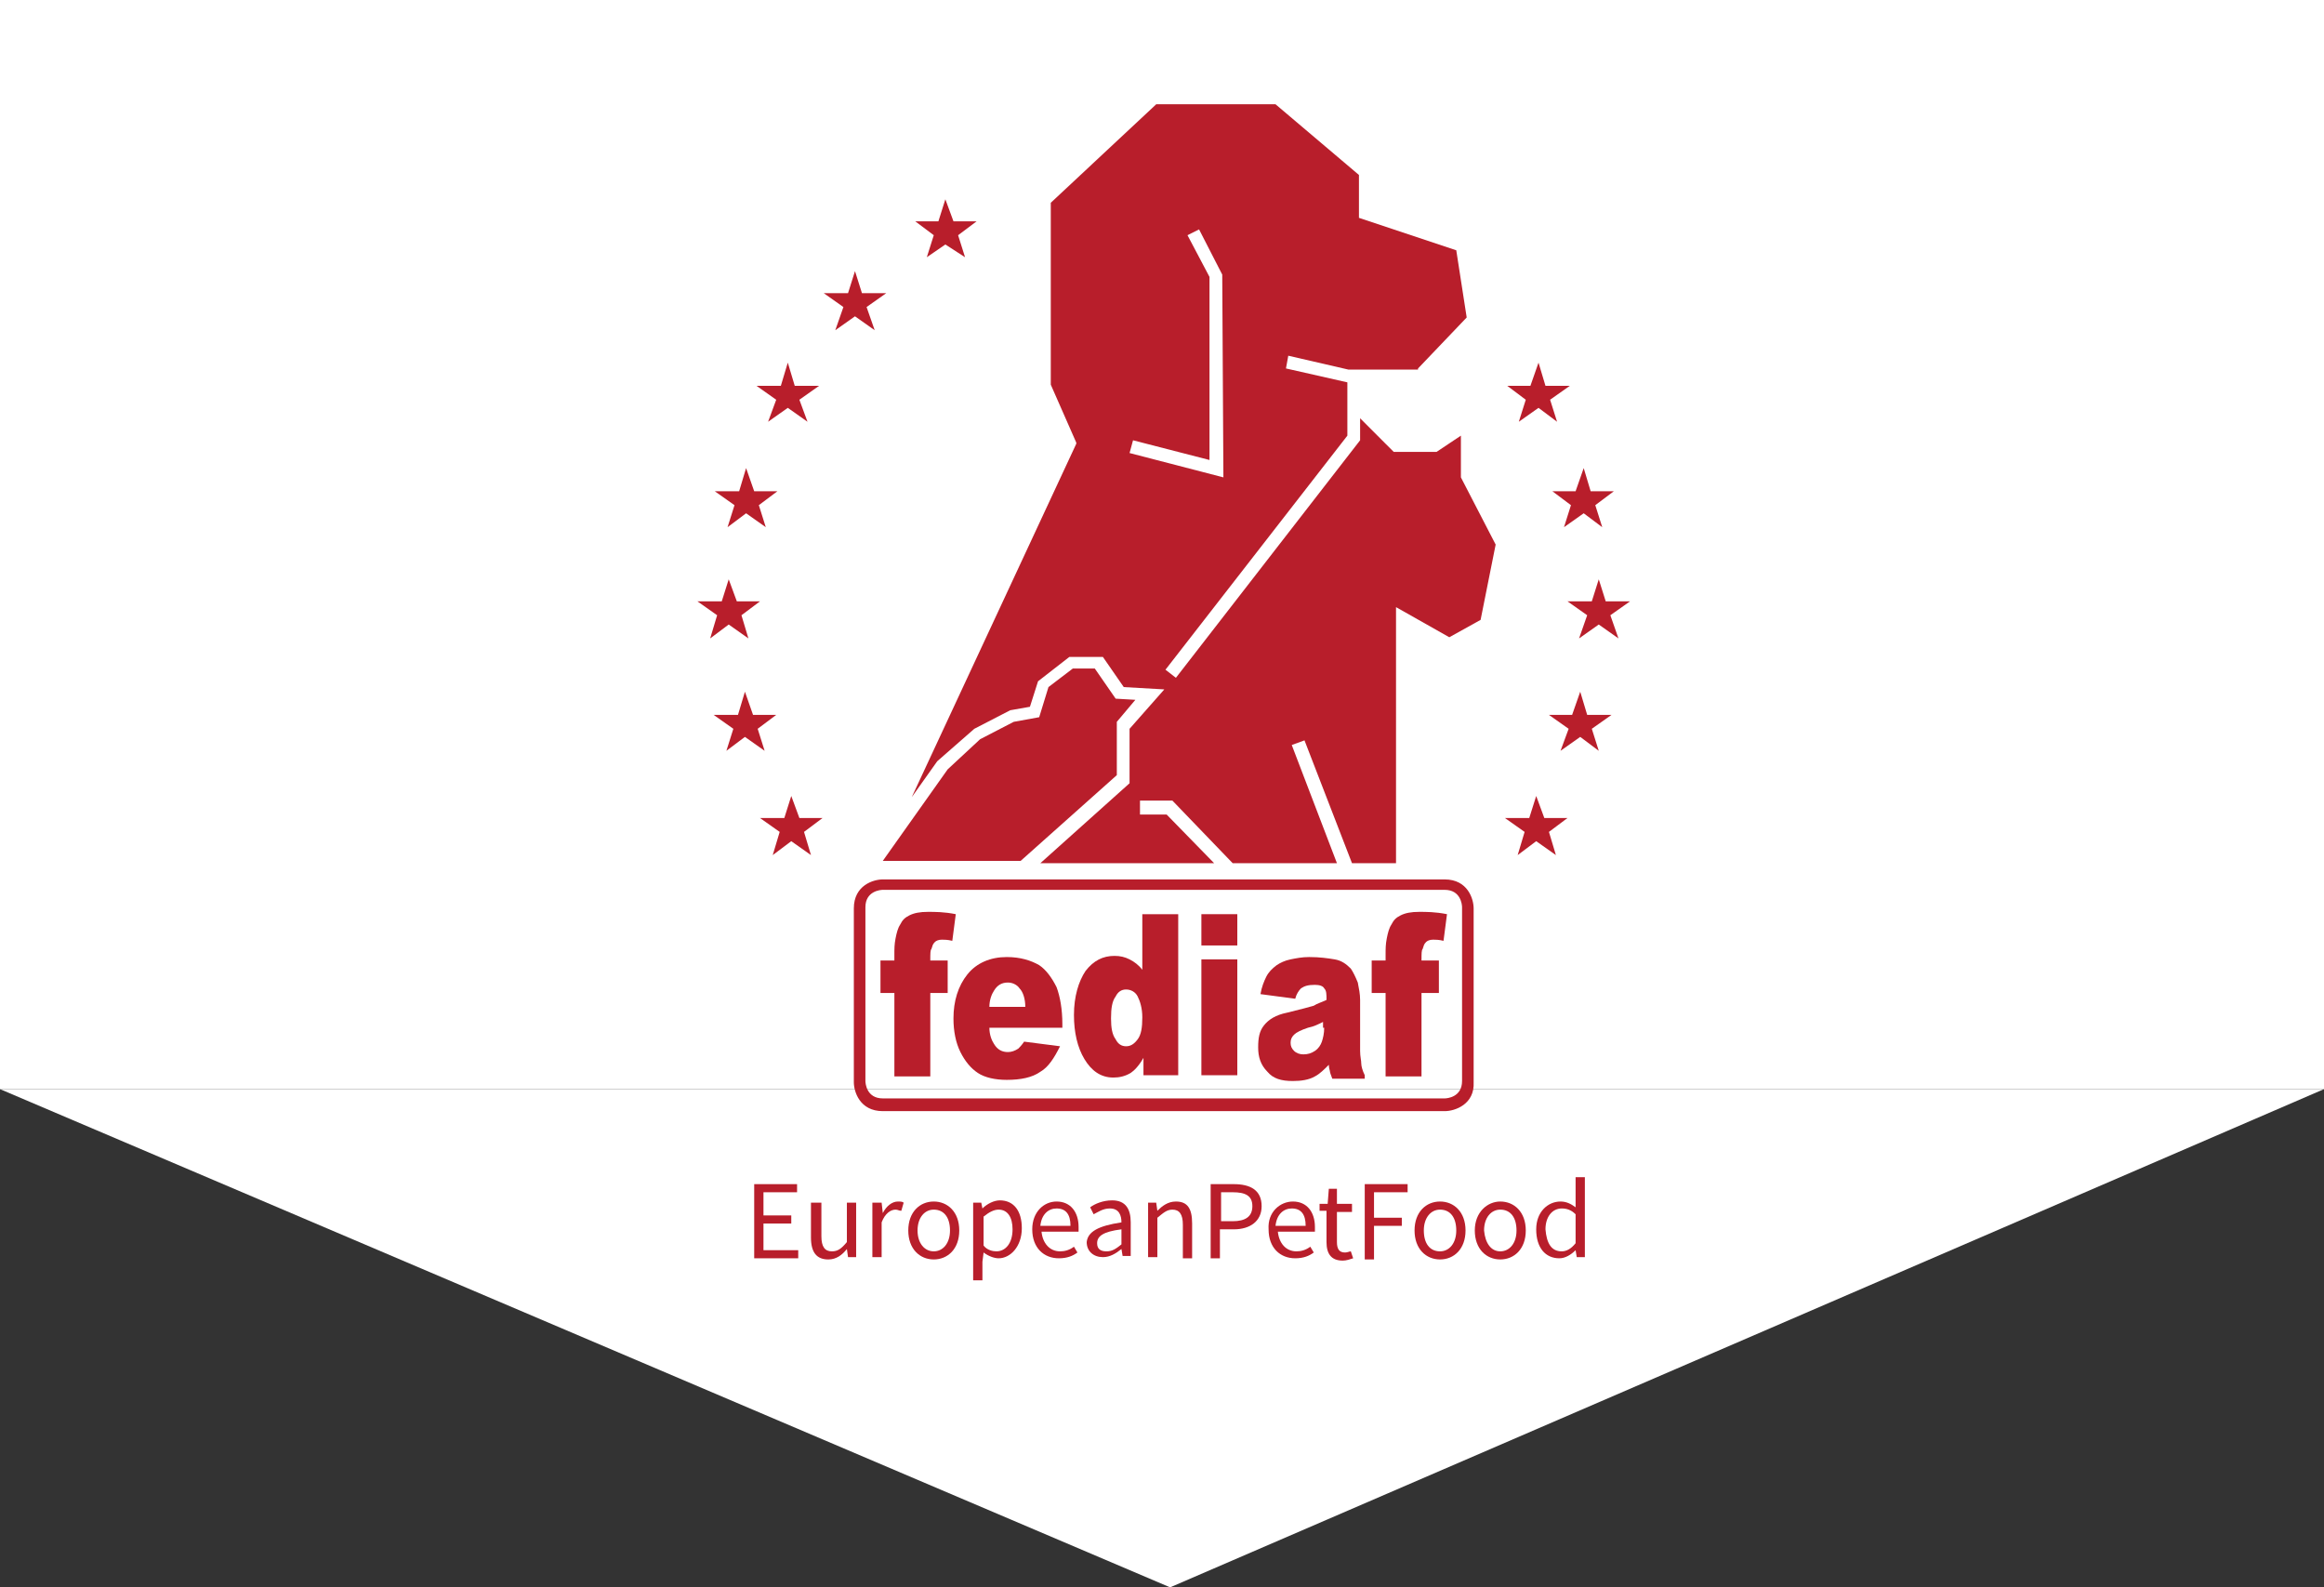 <?xml version="1.0" encoding="utf-8"?>
<!-- Generator: Adobe Illustrator 26.3.1, SVG Export Plug-In . SVG Version: 6.00 Build 0)  -->
<!DOCTYPE svg PUBLIC "-//W3C//DTD SVG 1.1//EN" "http://www.w3.org/Graphics/SVG/1.1/DTD/svg11.dtd">
<svg version="1.1" id="Layer_1" xmlns:x="http://ns.adobe.com/Extensibility/1.0/" xmlns:i="http://ns.adobe.com/AdobeIllustrator/10.0/" xmlns:graph="http://ns.adobe.com/Graphs/1.0/"
	 xmlns="http://www.w3.org/2000/svg" xmlns:xlink="http://www.w3.org/1999/xlink" x="0px" y="0px" width="200.6px" height="137px"
	 viewBox="0 0 200.6 137" style="enable-background:new 0 0 200.6 137;" xml:space="preserve">
<rect x="0" y="0" width="200.6" height="137" fill="#333333" stroke="none"/>
<style type="text/css">
	.st0{fill:#FFFFFF;}
	.st1{fill:#B81E2B;}
	.st2{fill:none;}
</style>
<g id="FEDIAF_logo_triangle" transform="translate(-236 -5)">
	<path id="Path_4221" class="st0" d="M236,5h200.6v94H236V5z"/>
	<path id="Path_3861" class="st0" d="M337,142L236,99h200.6L337,142z"/>
</g>
<g>
	<defs>
		<rect id="SVGID_1_" x="203" y="99.5" width="82.2" height="13.5"/>
	</defs>
	<clipPath id="SVGID_00000132788376261566976740000004337516416087785905_">
		<use xlink:href="#SVGID_1_"  style="overflow:visible;"/>
	</clipPath>
</g>
<g>
	<g>
		<polygon class="st1" points="70,73.8 69.4,71.8 71,70.6 69,70.6 68.3,68.7 67.7,70.6 65.6,70.6 67.3,71.8 66.7,73.8 68.3,72.6 
			70,73.8 		"/>
		<polygon class="st1" points="134.3,73.8 133.7,71.8 135.3,70.6 133.3,70.6 132.6,68.7 132,70.6 129.9,70.6 131.6,71.8 131,73.8 
			132.6,72.6 134.3,73.8 		"/>
		<polygon class="st1" points="66,64.8 65.4,62.9 67,61.7 65,61.7 64.3,59.7 63.7,61.7 61.6,61.7 63.3,62.9 62.7,64.8 64.3,63.6 
			66,64.8 		"/>
		<polygon class="st1" points="138,64.8 137.4,62.9 139.1,61.7 137,61.7 136.4,59.7 135.7,61.7 133.7,61.7 135.4,62.9 134.7,64.8 
			136.4,63.6 138,64.8 		"/>
		<polygon class="st1" points="66.1,45.5 65.5,43.6 67.1,42.4 65.1,42.4 64.4,40.4 63.8,42.4 61.7,42.4 63.4,43.6 62.8,45.5 
			64.4,44.3 66.1,45.5 		"/>
		<polygon class="st1" points="138.3,45.5 137.7,43.6 139.3,42.4 137.3,42.4 136.7,40.4 136,42.4 134,42.4 135.6,43.6 135,45.5 
			136.7,44.3 138.3,45.5 		"/>
		<polygon class="st1" points="64.6,55.1 64,53.1 65.6,51.9 63.6,51.9 62.9,50 62.3,51.9 60.2,51.9 61.9,53.1 61.3,55.1 62.9,53.9 
			64.6,55.1 		"/>
		<polygon class="st1" points="139.7,55.1 139,53.1 140.7,51.9 138.6,51.9 138,50 137.4,51.9 135.3,51.9 137,53.1 136.3,55.1 
			138,53.9 139.7,55.1 		"/>
		<polygon class="st1" points="69.7,36.4 69,34.5 70.7,33.3 68.6,33.3 68,31.3 67.4,33.3 65.3,33.3 67,34.5 66.3,36.4 68,35.2 
			69.7,36.4 		"/>
		<polygon class="st1" points="134.4,36.4 133.8,34.5 135.5,33.3 133.4,33.3 132.8,31.3 132.1,33.3 130.1,33.3 131.7,34.5 
			131.1,36.4 132.8,35.2 134.4,36.4 		"/>
		<polygon class="st1" points="75.5,28.5 74.8,26.5 76.5,25.3 74.4,25.3 73.8,23.4 73.2,25.3 71.1,25.3 72.8,26.5 72.1,28.5 
			73.8,27.3 75.5,28.5 		"/>
		<polygon class="st1" points="83.3,22.2 82.7,20.3 84.3,19.1 82.3,19.1 81.6,17.2 81,19.1 79,19.1 80.6,20.3 80,22.2 81.6,21.1 
			83.3,22.2 		"/>
		<path class="st1" d="M122.4,31.8l4.2-4.4l-0.9-5.8l-8.4-2.8v-3.7L110.1,9H99.8l-9.1,8.5v15.7l2.2,5l0,0.1L78.7,68.8l2.2-3.1
			l3.2-2.8l3.1-1.6l1.7-0.3l0.7-2.2l2.7-2.1l2.9,0l1.8,2.6l3.5,0.2l-3,3.4v4.7l-7.7,6.9h15l-4.1-4.2h-2.3v-1.2l2.8,0l5.2,5.4h9
			l-3.9-10.2l1.1-0.4l4.1,10.6h3.8V52.4l4.6,2.6l2.7-1.5l1.3-6.5l-3-5.8l0-3.6L124,39l-3.7,0l-2.9-2.9V38l-15.9,20.5l-0.9-0.7
			l15.7-20.2l0-4.6l-5.3-1.2l0.2-1.1l5.2,1.2l0,0H122.4L122.4,31.8z M105.6,41.2l-8.1-2.1l0.3-1.1l6.6,1.7V23.9l-1.9-3.6l1-0.5
			l2,3.9L105.6,41.2L105.6,41.2z M81.8,66.4l-5.6,7.9h11.9l8.3-7.4l0-4.6l1.6-1.9l-1.7-0.1l-1.8-2.6h-1.9l-2.1,1.6l-0.8,2.6
			l-2.2,0.4l-2.9,1.5L81.8,66.4L81.8,66.4z"/>
		<path class="st1" d="M117.8,92.8c-0.2-0.4-0.3-0.8-0.3-1c0-0.3-0.1-0.6-0.1-1.1v-4.4c0-0.5-0.1-1-0.2-1.5
			c-0.2-0.5-0.4-0.9-0.6-1.2c-0.4-0.4-0.8-0.7-1.4-0.8c-0.6-0.1-1.3-0.2-2.2-0.2c-0.6,0-1.1,0.1-1.6,0.2c-0.5,0.1-0.9,0.3-1.2,0.5
			c-0.4,0.3-0.7,0.6-0.9,1c-0.2,0.4-0.4,0.9-0.5,1.5l3,0.4c0.1-0.4,0.3-0.7,0.5-0.9c0.3-0.2,0.6-0.3,1.2-0.3c0.4,0,0.7,0.1,0.8,0.3
			c0.2,0.2,0.2,0.5,0.2,1c-0.4,0.2-0.8,0.3-1.1,0.5c-0.3,0.1-1.1,0.3-2.3,0.6c-1,0.2-1.6,0.6-2,1.1c-0.4,0.5-0.5,1.1-0.5,1.9
			c0,0.8,0.2,1.5,0.8,2.1c0.5,0.6,1.2,0.8,2.2,0.8c0.7,0,1.4-0.1,1.9-0.4c0.4-0.2,0.8-0.6,1.2-1c0,0.3,0.1,0.5,0.1,0.6
			c0,0.1,0.1,0.3,0.2,0.6H117.8L117.8,92.8z M114.3,88.7c0,0.5-0.1,0.9-0.2,1.2c-0.1,0.3-0.3,0.6-0.6,0.8c-0.3,0.2-0.6,0.3-1,0.3
			c-0.3,0-0.6-0.1-0.8-0.3c-0.2-0.2-0.3-0.4-0.3-0.7c0-0.3,0.1-0.5,0.3-0.7c0.2-0.2,0.6-0.4,1.2-0.6c0.5-0.1,0.9-0.3,1.3-0.5V88.7
			L114.3,88.7z"/>
		<path class="st1" d="M101.7,92.8V78.9h-3.1v4.8c-0.3-0.4-0.7-0.7-1.1-0.9c-0.4-0.2-0.8-0.3-1.3-0.3c-1,0-1.8,0.4-2.5,1.3
			c-0.6,0.9-1,2.2-1,3.8c0,1.5,0.3,2.8,0.9,3.8c0.6,1,1.4,1.6,2.5,1.6c0.5,0,1-0.1,1.5-0.4c0.3-0.2,0.7-0.6,1.1-1.3v1.5H101.7
			L101.7,92.8z M98.6,87.8c0,0.9-0.1,1.5-0.4,1.9c-0.3,0.4-0.6,0.6-1,0.6c-0.4,0-0.7-0.2-0.9-0.6c-0.3-0.4-0.4-1-0.4-1.8
			c0-0.9,0.1-1.5,0.4-1.9c0.2-0.4,0.5-0.6,0.9-0.6c0.4,0,0.8,0.2,1,0.6C98.4,86.4,98.6,87,98.6,87.8L98.6,87.8z"/>
		<path class="st1" d="M91.7,88.8v-0.4c0-1.3-0.2-2.4-0.5-3.2c-0.4-0.8-0.9-1.5-1.5-1.9c-0.7-0.4-1.6-0.7-2.8-0.7
			c-1.4,0-2.6,0.5-3.4,1.5c-0.8,1-1.2,2.3-1.2,3.8c0,1.1,0.2,2.1,0.6,2.9c0.4,0.8,0.9,1.4,1.5,1.8c0.6,0.4,1.5,0.6,2.5,0.6
			c1.2,0,2.2-0.2,2.9-0.7c0.7-0.4,1.2-1.2,1.7-2.2l-3.1-0.4c-0.2,0.3-0.4,0.5-0.5,0.6c-0.3,0.2-0.6,0.3-0.9,0.3
			c-0.5,0-0.9-0.2-1.2-0.7c-0.2-0.3-0.4-0.8-0.4-1.4H91.7L91.7,88.8z M88.5,86.9h-3.1c0-0.6,0.2-1.1,0.4-1.4
			c0.3-0.5,0.7-0.7,1.2-0.7c0.4,0,0.8,0.2,1,0.5C88.3,85.6,88.5,86.2,88.5,86.9L88.5,86.9z"/>
		<path class="st1" d="M122.8,81.9c0.1-0.3,0.1-0.4,0.3-0.6c0.1-0.1,0.3-0.2,0.6-0.2c0.2,0,0.5,0,0.9,0.1l0.3-2.3
			c-1-0.2-1.8-0.2-2.4-0.2c-0.7,0-1.2,0.1-1.6,0.3c-0.4,0.2-0.6,0.4-0.8,0.8c-0.2,0.3-0.3,0.7-0.4,1.2c-0.1,0.5-0.1,0.9-0.1,1.4v0.5
			h-1.2v2.8h1.2v7.2h3.1v-7.2h1.5v-2.8h-1.5C122.7,82.3,122.7,82,122.8,81.9"/>
		<polygon class="st1" points="103.7,92.8 106.8,92.8 106.8,82.8 103.7,82.8 103.7,92.8 		"/>
		<polygon class="st1" points="103.7,81.6 106.8,81.6 106.8,78.9 103.7,78.9 103.7,81.6 		"/>
		<path class="st1" d="M80.4,81.9c0.1-0.3,0.1-0.4,0.3-0.6c0.1-0.1,0.3-0.2,0.6-0.2c0.2,0,0.5,0,0.9,0.1l0.3-2.3
			c-1-0.2-1.8-0.2-2.4-0.2c-0.7,0-1.2,0.1-1.6,0.3c-0.4,0.2-0.6,0.4-0.8,0.8c-0.2,0.3-0.3,0.7-0.4,1.2c-0.1,0.5-0.1,0.9-0.1,1.4v0.5
			H76v2.8h1.2v7.2h3.1v-7.2h1.5v-2.8h-1.5C80.3,82.3,80.3,82,80.4,81.9"/>
		<path class="st1" d="M124.7,95.9H76.2c-2,0-2.5-1.7-2.5-2.5v-15c0-2,1.7-2.5,2.5-2.5h48.5c2,0,2.5,1.7,2.5,2.5v15
			C127.3,95.3,125.6,95.9,124.7,95.9L124.7,95.9z M76.2,76.8c-0.2,0-1.5,0.1-1.5,1.5v15c0,0.2,0.1,1.5,1.5,1.5h48.5
			c0.2,0,1.5-0.1,1.5-1.5v-15c0-0.2-0.1-1.5-1.5-1.5H76.2L76.2,76.8z"/>
	</g>
	<rect x="55.5" y="5.5" class="st2" width="87.5" height="93.4"/>
	<g>
		<path class="st1" d="M65.1,102.2h3.7v0.7h-2.9v2h2.4v0.7h-2.4v2.3h3v0.7h-3.8V102.2z"/>
		<path class="st1" d="M70.1,103.8h0.8v2.9c0,0.9,0.3,1.3,0.9,1.3c0.5,0,0.8-0.2,1.3-0.8v-3.4h0.8v4.7h-0.7l-0.1-0.7h0
			c-0.4,0.5-0.9,0.9-1.6,0.9c-1,0-1.5-0.6-1.5-1.9V103.8z"/>
		<path class="st1" d="M75.4,103.8h0.7l0.1,0.9h0c0.3-0.6,0.8-1,1.3-1c0.2,0,0.4,0,0.5,0.1l-0.2,0.7c-0.2,0-0.3-0.1-0.5-0.1
			c-0.4,0-0.9,0.3-1.2,1.1v3h-0.8V103.8z"/>
		<path class="st1" d="M80.6,103.7c1.2,0,2.2,0.9,2.2,2.5c0,1.6-1,2.5-2.2,2.5c-1.2,0-2.2-0.9-2.2-2.5
			C78.4,104.6,79.4,103.7,80.6,103.7z M80.6,108c0.8,0,1.4-0.7,1.4-1.8c0-1.1-0.5-1.8-1.4-1.8c-0.8,0-1.4,0.7-1.4,1.8
			C79.2,107.3,79.8,108,80.6,108z"/>
		<path class="st1" d="M84.8,108.9v1.6H84v-6.7h0.7l0.1,0.5h0c0.4-0.4,1-0.7,1.5-0.7c1.2,0,1.9,0.9,1.9,2.4c0,1.6-1,2.6-2,2.6
			c-0.4,0-0.9-0.2-1.3-0.5L84.8,108.9z M86,108c0.8,0,1.4-0.7,1.4-1.9c0-1-0.4-1.7-1.2-1.7c-0.4,0-0.8,0.2-1.3,0.6v2.5
			C85.2,107.9,85.7,108,86,108z"/>
		<path class="st1" d="M91.2,103.7c1.2,0,1.9,0.9,1.9,2.2c0,0.2,0,0.3,0,0.4h-3.2c0.1,1,0.7,1.7,1.6,1.7c0.4,0,0.8-0.1,1.2-0.4
			l0.3,0.5c-0.4,0.3-0.9,0.5-1.6,0.5c-1.3,0-2.3-0.9-2.3-2.5C89.1,104.6,90.1,103.7,91.2,103.7z M92.4,105.8c0-1-0.4-1.5-1.2-1.5
			c-0.7,0-1.3,0.5-1.4,1.5H92.4z"/>
		<path class="st1" d="M96.8,105.5c0-0.6-0.2-1.2-1-1.2c-0.6,0-1,0.3-1.4,0.5l-0.3-0.6c0.4-0.3,1.1-0.6,1.9-0.6
			c1.2,0,1.6,0.8,1.6,1.9v2.9h-0.7l-0.1-0.6h0c-0.5,0.4-1,0.7-1.6,0.7c-0.8,0-1.4-0.5-1.4-1.3C93.9,106.3,94.8,105.8,96.8,105.5z
			 M95.5,108c0.5,0,0.8-0.2,1.3-0.6v-1.3c-1.6,0.2-2.1,0.6-2.1,1.2C94.7,107.8,95,108,95.5,108z"/>
		<path class="st1" d="M99.1,103.8h0.7l0.1,0.7h0c0.4-0.4,0.9-0.8,1.6-0.8c1,0,1.4,0.6,1.4,1.9v3h-0.8v-2.9c0-0.9-0.3-1.3-0.9-1.3
			c-0.5,0-0.8,0.3-1.3,0.7v3.4h-0.8V103.8z"/>
		<path class="st1" d="M104.5,102.2h2c1.4,0,2.4,0.5,2.4,1.9c0,1.3-1,2-2.4,2h-1.2v2.5h-0.8V102.2z M106.4,105.4
			c1.1,0,1.7-0.4,1.7-1.3c0-0.9-0.6-1.2-1.7-1.2h-1v2.5H106.4z"/>
		<path class="st1" d="M111.6,103.7c1.2,0,1.9,0.9,1.9,2.2c0,0.2,0,0.3,0,0.4h-3.2c0.1,1,0.7,1.7,1.6,1.7c0.4,0,0.8-0.1,1.2-0.4
			l0.3,0.5c-0.4,0.3-0.9,0.5-1.6,0.5c-1.3,0-2.3-0.9-2.3-2.5C109.4,104.6,110.5,103.7,111.6,103.7z M112.7,105.8
			c0-1-0.4-1.5-1.2-1.5c-0.7,0-1.3,0.5-1.4,1.5H112.7z"/>
		<path class="st1" d="M114.6,104.5h-0.7v-0.6l0.7,0l0.1-1.3h0.7v1.3h1.3v0.7h-1.3v2.6c0,0.6,0.2,0.9,0.7,0.9c0.2,0,0.4-0.1,0.5-0.1
			l0.2,0.6c-0.3,0.1-0.6,0.2-0.9,0.2c-1,0-1.4-0.6-1.4-1.6V104.5z"/>
		<path class="st1" d="M117.8,102.2h3.7v0.7h-2.9v2.2h2.4v0.7h-2.4v2.9h-0.8V102.2z"/>
		<path class="st1" d="M124.3,103.7c1.2,0,2.2,0.9,2.2,2.5c0,1.6-1,2.5-2.2,2.5c-1.2,0-2.2-0.9-2.2-2.5
			C122.1,104.6,123.1,103.7,124.3,103.7z M124.3,108c0.8,0,1.4-0.7,1.4-1.8c0-1.1-0.5-1.8-1.4-1.8c-0.8,0-1.4,0.7-1.4,1.8
			C122.9,107.3,123.4,108,124.3,108z"/>
		<path class="st1" d="M129.5,103.7c1.2,0,2.2,0.9,2.2,2.5c0,1.6-1,2.5-2.2,2.5s-2.2-0.9-2.2-2.5
			C127.3,104.6,128.4,103.7,129.5,103.7z M129.5,108c0.8,0,1.4-0.7,1.4-1.8c0-1.1-0.5-1.8-1.4-1.8c-0.8,0-1.4,0.7-1.4,1.8
			C128.2,107.3,128.7,108,129.5,108z"/>
		<path class="st1" d="M134.7,103.7c0.5,0,0.9,0.2,1.3,0.5l0-0.8v-1.8h0.8v6.9h-0.7l-0.1-0.6h0c-0.4,0.4-0.9,0.7-1.4,0.7
			c-1.2,0-2-0.9-2-2.5C132.6,104.6,133.6,103.7,134.7,103.7z M134.8,108c0.4,0,0.8-0.2,1.2-0.7v-2.5c-0.4-0.4-0.8-0.5-1.2-0.5
			c-0.8,0-1.4,0.7-1.4,1.8C133.5,107.3,133.9,108,134.8,108z"/>
	</g>
</g>
</svg>
